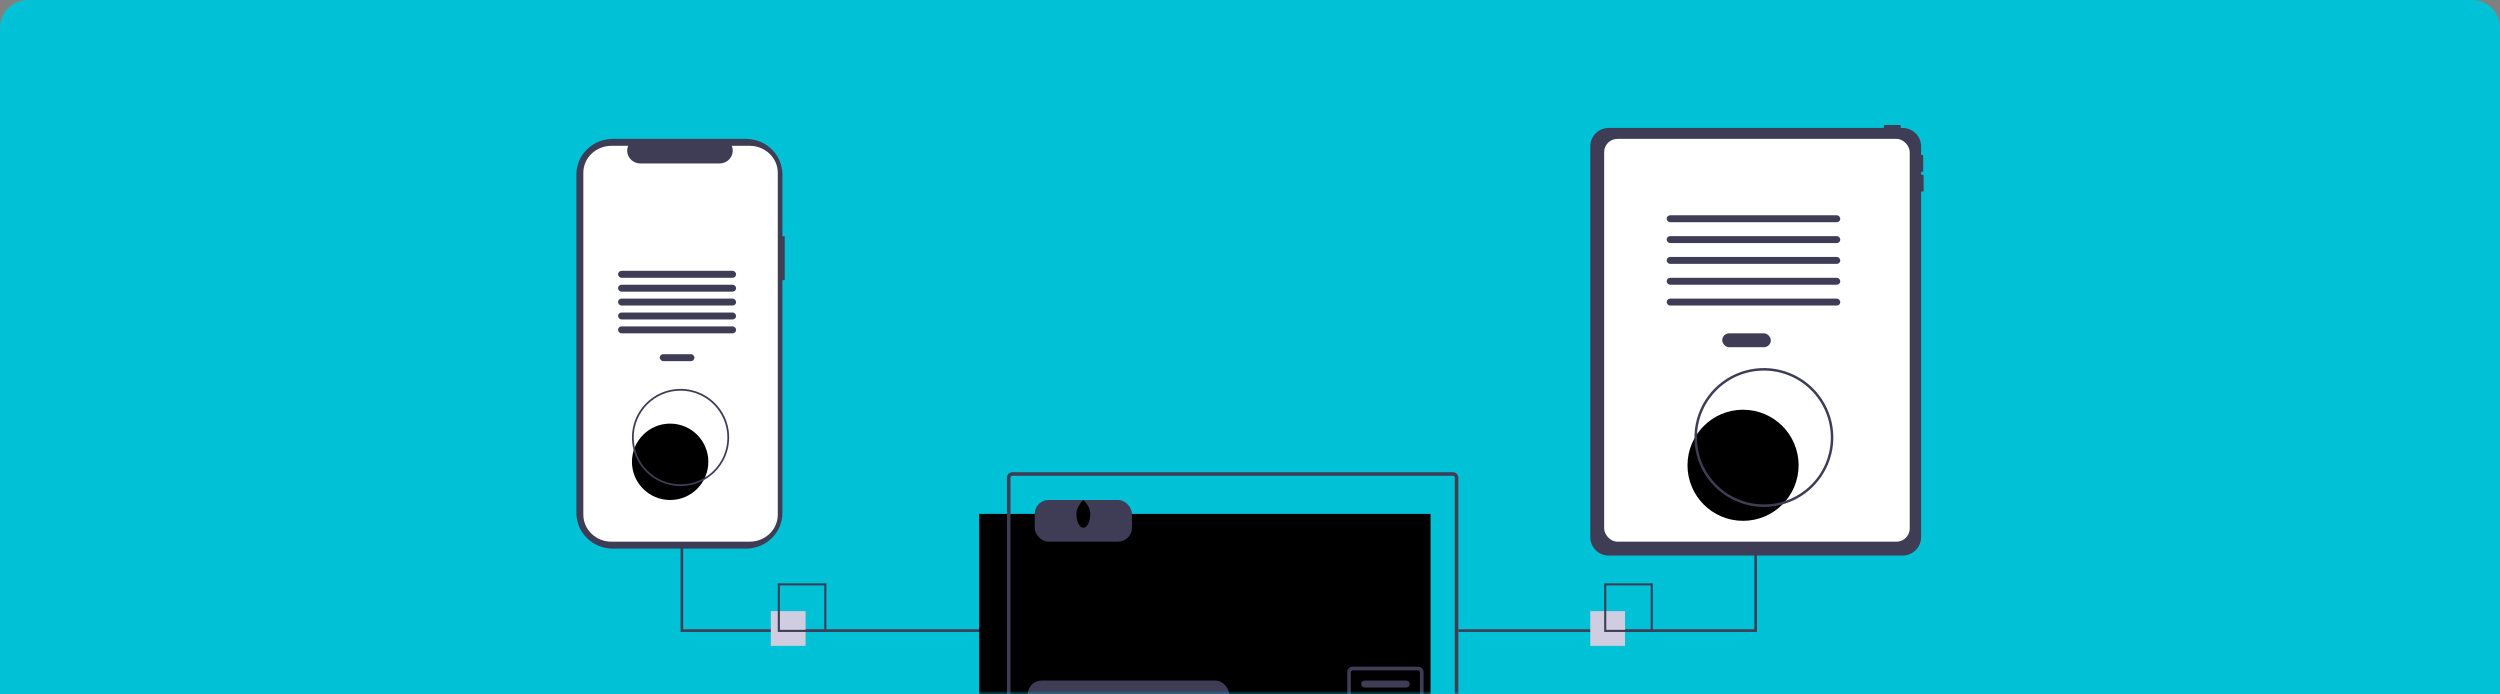 <svg width="360" height="100" viewBox="0 0 360 100" fill="none" xmlns="http://www.w3.org/2000/svg">
<rect x="0" y="0" width="360" height="100" fill="#808080" stroke="none"/>
<path d="M0 4C0 1.791 1.791 0 4 0H356C358.209 0 360 1.791 360 4V100H0V4Z" fill="#00C1D6" fill-opacity="1"/>
<mask id="mask0_0_5582" style="mask-type:alpha" maskUnits="userSpaceOnUse" x="0" y="0" width="360" height="100">
<path d="M0 4C0 1.791 1.791 0 4 0H356C358.209 0 360 1.791 360 4V100H0V4Z" fill="white"/>
</mask>
<g mask="url(#mask0_0_5582)">
<rect x="141" y="74" width="65" height="44" fill="black"/>
<path fill-rule="evenodd" clip-rule="evenodd" d="M145.771 68H209.229C209.655 68.001 209.999 68.35 210 68.781V112.219C210 112.426 209.919 112.625 209.774 112.771C209.63 112.918 209.433 113 209.229 113H145.771C145.567 113 145.37 112.918 145.226 112.771C145.081 112.625 145 112.426 145 112.219V68.781C145.001 68.35 145.346 68.001 145.771 68ZM209.411 112.404C209.459 112.355 209.486 112.288 209.486 112.219V68.781C209.486 68.637 209.371 68.521 209.229 68.52H145.771C145.629 68.521 145.514 68.637 145.514 68.781V112.219C145.514 112.288 145.541 112.355 145.589 112.404C145.637 112.452 145.703 112.48 145.771 112.48H209.229C209.297 112.48 209.363 112.452 209.411 112.404Z" fill="#3F3D56"/>
<rect x="148" y="98" width="29" height="4" rx="2" fill="#3F3D56"/>
<path fill-rule="evenodd" clip-rule="evenodd" d="M194.786 96H204.214C204.422 96 204.622 96.084 204.77 96.233C204.917 96.382 205 96.584 205 96.794V104.206C205 104.416 204.917 104.618 204.77 104.767C204.622 104.916 204.422 105 204.214 105H194.786C194.578 105 194.378 104.916 194.23 104.767C194.083 104.618 194 104.416 194 104.206V96.794C194 96.584 194.083 96.382 194.23 96.233C194.378 96.084 194.578 96 194.786 96ZM204.214 104.47C204.359 104.47 204.476 104.352 204.476 104.206V96.794C204.476 96.724 204.449 96.657 204.399 96.607C204.35 96.557 204.283 96.529 204.214 96.53H194.786C194.717 96.529 194.65 96.557 194.601 96.607C194.551 96.657 194.524 96.724 194.524 96.794V104.206C194.524 104.352 194.641 104.47 194.786 104.47H204.214Z" fill="#3F3D56"/>
<rect x="196" y="98" width="7" height="1" rx="0.5" fill="#3F3D56"/>
<rect x="149" y="72" width="14" height="6" rx="2" fill="#3F3D56"/>
<path d="M157 74C157 75.105 156.552 76 156 76C155.448 76 155 75.105 155 74C155 72.895 156 72 156 72C156 72 157 72.895 157 74Z" fill="black"/>
<path d="M253 48H252.624V90.619H210V91H253V48V48Z" fill="#3F3D56"/>
<path d="M141 91H98V48H98.376V90.619H141V91V91Z" fill="#3F3D56"/>
<path d="M276.878 25.166H276.635V24.741H276.817C276.885 24.741 276.939 24.686 276.939 24.619V22.433C276.939 22.366 276.885 22.311 276.817 22.311H276.635V21.07C276.635 20.369 276.355 19.696 275.857 19.2C275.36 18.704 274.685 18.425 273.981 18.425H273.711V18.121C273.711 18.054 273.656 18 273.589 18H271.396C271.329 18 271.274 18.054 271.274 18.121V18.425H231.653C230.949 18.425 230.275 18.704 229.777 19.2C229.28 19.696 229 20.369 229 21.07V77.355C229 78.057 229.28 78.729 229.777 79.225C230.275 79.721 230.949 80 231.653 80H273.981C274.685 80 275.36 79.721 275.857 79.225C276.355 78.729 276.635 78.057 276.635 77.355V27.595H276.878C276.945 27.595 277 27.54 277 27.473V25.287C277 25.255 276.987 25.224 276.964 25.201C276.941 25.178 276.91 25.166 276.878 25.166Z" fill="#3F3D56"/>
<rect x="231" y="20" width="44" height="58" rx="1.905" fill="white"/>
<rect x="248" y="48" width="7" height="2" rx="1" fill="#3F3D56"/>
<rect x="240" y="31" width="25" height="1" rx="0.5" fill="#3F3D56"/>
<rect x="240" y="34" width="25" height="1" rx="0.5" fill="#3F3D56"/>
<rect x="240" y="37" width="25" height="1" rx="0.5" fill="#3F3D56"/>
<rect x="240" y="40" width="25" height="1" rx="0.5" fill="#3F3D56"/>
<rect x="240" y="43" width="25" height="1" rx="0.5" fill="#3F3D56"/>
<circle cx="251" cy="67" r="8" fill="black"/>
<path fill-rule="evenodd" clip-rule="evenodd" d="M244.761 66.827C246.309 70.564 249.956 73 254 73C259.52 72.994 263.994 68.52 264 63C264 58.956 261.564 55.309 257.827 53.761C254.09 52.214 249.789 53.069 246.929 55.929C244.069 58.789 243.214 63.09 244.761 66.827ZM244.364 63C244.364 57.678 248.678 53.364 254 53.364C259.32 53.37 263.63 57.681 263.636 63C263.636 68.322 259.322 72.636 254 72.636C248.678 72.636 244.364 68.322 244.364 63Z" fill="#3F3D56"/>
<path d="M113 34.021H112.669V25.14C112.669 23.777 112.117 22.469 111.134 21.505C110.151 20.541 108.818 20 107.428 20H88.241C86.851 20 85.518 20.541 84.535 21.505C83.552 22.469 83 23.777 83 25.14V73.86C83 75.223 83.552 76.531 84.535 77.495C85.518 78.459 86.851 79 88.241 79H107.428C108.818 79 110.151 78.459 111.134 77.495C112.117 76.531 112.669 75.223 112.669 73.86V40.342H113V34.021Z" fill="#3F3D56"/>
<path d="M112 24.884V74.115C112 76.26 110.19 78 107.957 78H88.043C85.81 78 84 76.26 84 74.115V24.884C84 22.739 85.81 21 88.043 21H90.459C90.217 21.569 90.287 22.216 90.643 22.726C91 23.236 91.598 23.542 92.237 23.542H103.592C104.231 23.542 104.829 23.236 105.186 22.726C105.543 22.216 105.612 21.569 105.37 21H107.957C110.19 21 112 22.739 112 24.884V24.884Z" fill="white"/>
<rect x="95" y="51" width="5" height="1" rx="0.5" fill="#3F3D56"/>
<rect x="89" y="39" width="17" height="1" rx="0.5" fill="#3F3D56"/>
<rect x="89" y="41" width="17" height="1" rx="0.5" fill="#3F3D56"/>
<rect x="89" y="43" width="17" height="1" rx="0.5" fill="#3F3D56"/>
<rect x="89" y="45" width="17" height="1" rx="0.5" fill="#3F3D56"/>
<rect x="89" y="47" width="17" height="1" rx="0.5" fill="#3F3D56"/>
<circle cx="96.5" cy="66.5" r="5.5" fill="black"/>
<path fill-rule="evenodd" clip-rule="evenodd" d="M91.533 65.679C92.617 68.294 95.169 70 98 70C101.864 69.996 104.996 66.864 105 63C105 60.169 103.295 57.617 100.679 56.533C98.063 55.45 95.052 56.048 93.05 58.05C91.049 60.052 90.45 63.063 91.533 65.679ZM91.255 63C91.255 59.275 94.275 56.255 98 56.255C101.724 56.259 104.741 59.276 104.745 63C104.745 66.725 101.725 69.746 98 69.746C94.275 69.746 91.255 66.725 91.255 63Z" fill="#3F3D56"/>
<rect x="111" y="88" width="5" height="5" fill="#D0CDE1"/>
<path fill-rule="evenodd" clip-rule="evenodd" d="M112 91H119V84H112V91ZM118.696 90.696H112.304V84.304H118.696V90.696Z" fill="#3F3D56"/>
<rect x="229" y="88" width="5" height="5" fill="#D0CDE1"/>
<path fill-rule="evenodd" clip-rule="evenodd" d="M231 91H238V84H231V91ZM237.696 90.696H231.304V84.304H237.696V90.696Z" fill="#3F3D56"/>
</g>
</svg>
